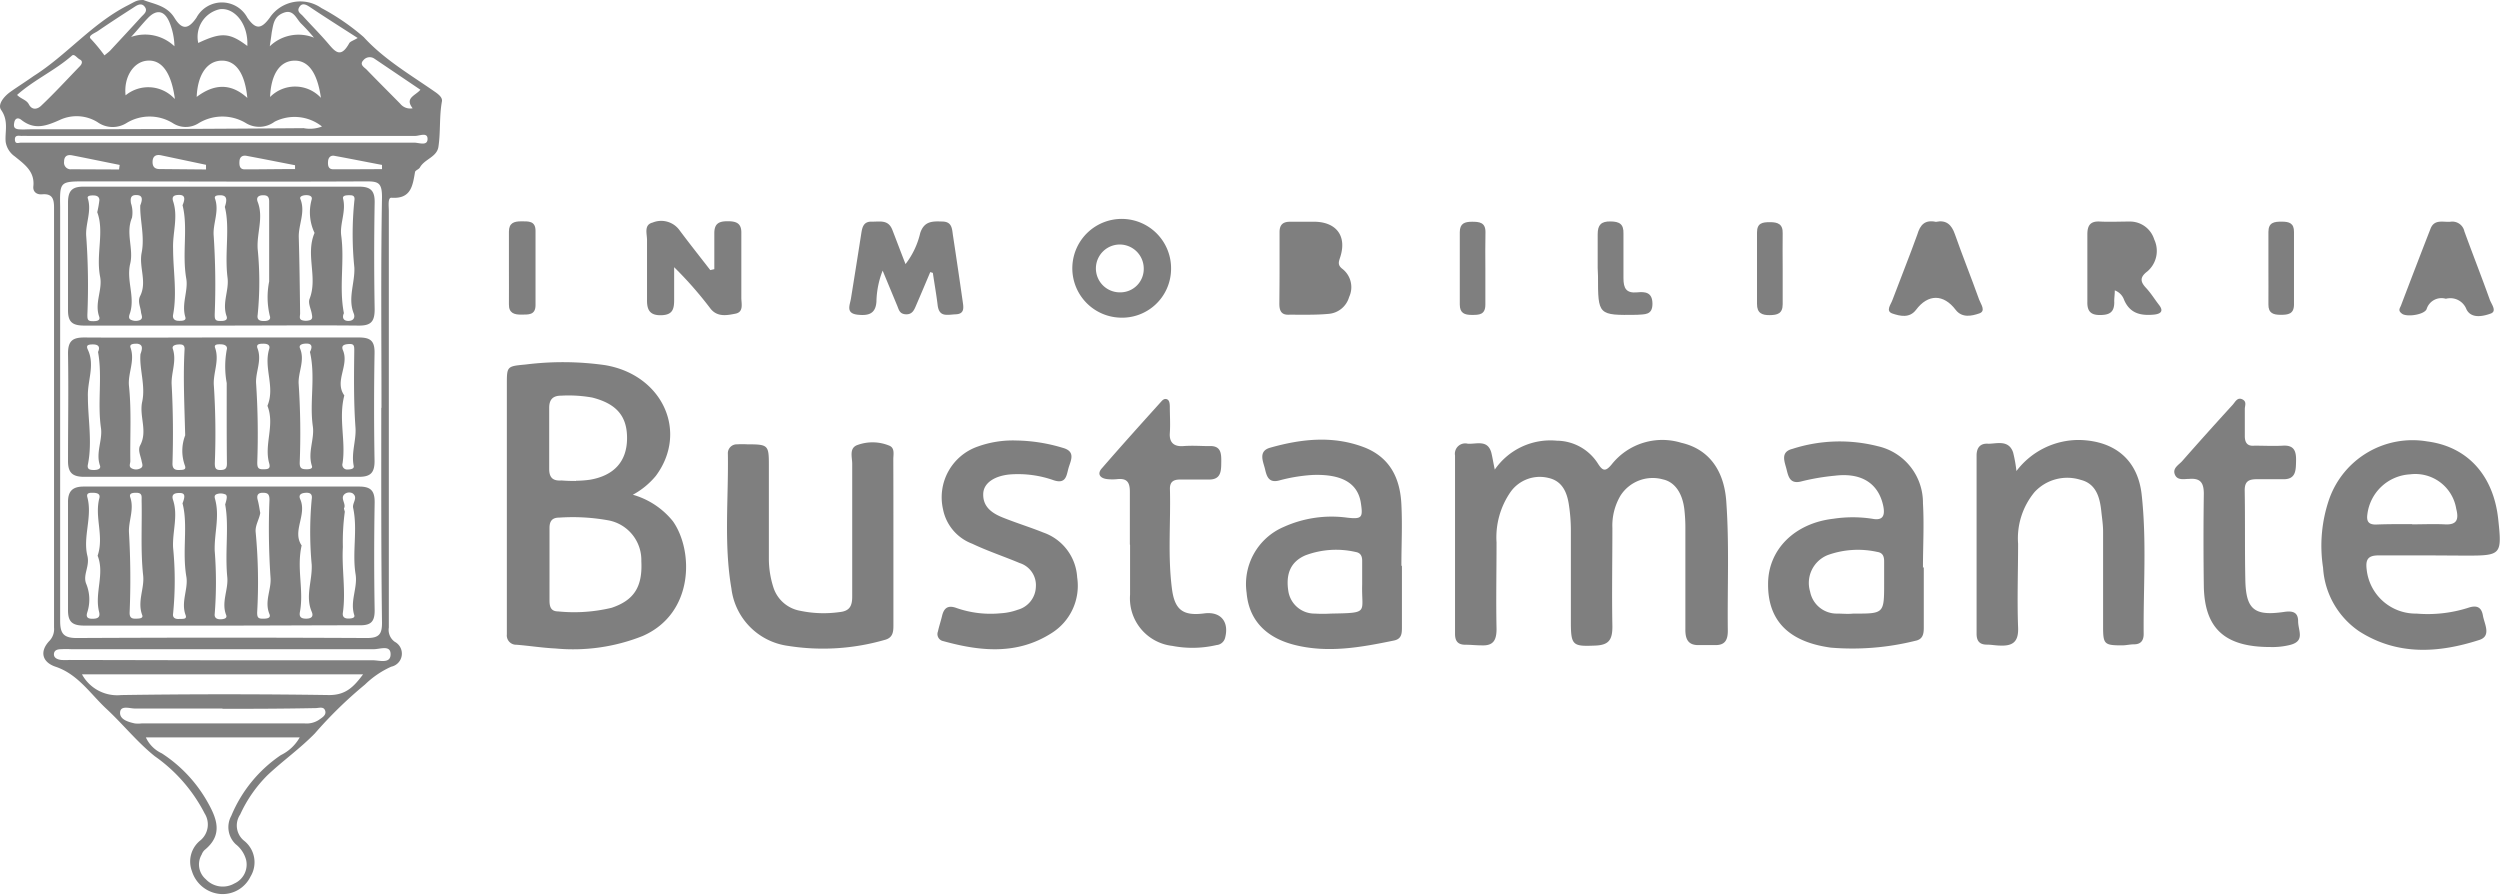 <svg xmlns="http://www.w3.org/2000/svg" viewBox="0 0 241.49 86.44"><defs><style>.cls-1{opacity:0.5;}</style></defs><title>logo-black</title><g id="Layer_2" data-name="Layer 2"><g id="abajo"><g class="cls-1"><path d="M13.85,0c1,.4,2.26.52,3,1.72s1.34,1.12,2.12,0a2.79,2.79,0,0,1,4.93,0c.79,1.13,1.32,1.13,2.15,0a3.56,3.56,0,0,1,5-.94,22,22,0,0,1,4.08,2.8c2,2.19,4.57,3.67,7,5.37.28.21.62.49.56.84-.27,1.46-.12,2.94-.34,4.39-.15,1-1.34,1.18-1.79,2-.1.18-.44.27-.47.44-.23,1.32-.38,2.62-2.29,2.48-.36,0-.24.84-.24,1.3q0,15.48,0,30.94v9.27A1.41,1.41,0,0,0,38.14,62a1.29,1.29,0,0,1-.35,2.4,8.79,8.79,0,0,0-2.54,1.73,40.77,40.77,0,0,0-4.84,4.72c-1.44,1.47-3.08,2.63-4.54,4a12.89,12.89,0,0,0-2.67,3.83,1.89,1.89,0,0,0,.4,2.55,2.65,2.65,0,0,1,.6,3.44,3,3,0,0,1-2.87,1.69,3.14,3.14,0,0,1-2.79-2.21,2.61,2.61,0,0,1,.85-3,2,2,0,0,0,.38-2.57,15.25,15.25,0,0,0-4.83-5.54c-1.69-1.36-3.08-3.1-4.65-4.56s-2.76-3.36-4.93-4.08c-1.3-.44-1.55-1.48-.59-2.49a1.64,1.64,0,0,0,.45-1.29q0-20.3,0-40.59c0-.86-.2-1.34-1.15-1.26-.52.05-.9-.24-.85-.76.16-1.45-.86-2.14-1.79-2.9a2.1,2.1,0,0,1-.88-1.39C.45,12.78.87,11.7.11,10.62c-.37-.52.27-1.3.87-1.73s1.5-1,2.26-1.54c3.17-2,5.58-5,9-6.78C13.11.13,13.17,0,13.85,0Zm23,39.4h0c0-6.79-.07-13.58.05-20.36,0-1.42-.38-1.52-1.56-1.52-9,.05-18,0-27,0-2.57,0-2.57,0-2.53,2.49,0,.43,0,.87,0,1.3,0,12.88,0,25.75,0,38.63,0,1.18.26,1.69,1.59,1.69q14-.07,28.05,0c1.18,0,1.46-.39,1.45-1.5C36.81,53.23,36.83,46.31,36.83,39.4ZM14.09,71.23a3.15,3.15,0,0,0,1.54,1.54A13.49,13.49,0,0,1,20,77.39c.93,1.63,1.6,3.23-.24,4.72a1.18,1.18,0,0,0-.28.44,1.88,1.88,0,0,0,.4,2.38,2.25,2.25,0,0,0,2.76.41,2,2,0,0,0,1.13-2.29,2.86,2.86,0,0,0-1-1.5,2.27,2.27,0,0,1-.43-2.74,13.16,13.16,0,0,1,4.79-5.87,4.18,4.18,0,0,0,1.82-1.71ZM7.92,65.14a3.87,3.87,0,0,0,3.79,2q10-.15,20.1,0c1.61,0,2.38-.82,3.26-2Zm13.5-1.36c4.86,0,9.73,0,14.6,0,.62,0,1.7.37,1.71-.57s-1-.5-1.63-.5q-14.61,0-29.22,0a9.1,9.1,0,0,0-1,0c-.3,0-.65.08-.67.47s.37.53.72.57a6.78,6.78,0,0,0,.78,0Zm-.06-50c6.22,0,12.44,0,18.66,0,.45,0,1.27.35,1.28-.35s-.79-.29-1.22-.3q-18.72,0-37.45,0a4.51,4.51,0,0,0-.52,0c-.27,0-.69-.13-.67.36s.37.28.61.29.7,0,1,0Zm.13,54.66c-2.82,0-5.64,0-8.46,0-.5,0-1.37-.33-1.43.36s.77.94,1.42,1.08a2.84,2.84,0,0,0,.65,0H29.44a2.17,2.17,0,0,0,1.36-.34c.3-.22.75-.45.61-.89s-.6-.25-.93-.25C27.49,68.46,24.49,68.47,21.49,68.47Zm9.59-56.24a4.26,4.26,0,0,0-4.56-.44,2.48,2.48,0,0,1-2.7.17,4.41,4.41,0,0,0-4.68,0,2.3,2.3,0,0,1-2.47-.05,4.27,4.27,0,0,0-4.44,0,2.52,2.52,0,0,1-2.81-.08,3.83,3.83,0,0,0-3.63-.22c-1.34.6-2.46,1-3.73,0-.28-.23-.59-.2-.68.24s0,.62.41.67a6.85,6.85,0,0,0,.91,0q13.31,0,26.63-.11A3.23,3.23,0,0,0,31.08,12.23ZM1.65,9.17c.37.39.9.46,1.14.91.31.6.84.47,1.19.13C5.26,9,6.48,7.67,7.72,6.39c.19-.2.31-.48,0-.64s-.54-.59-.78-.37C5.31,6.81,3.29,7.71,1.65,9.17ZM23.89,4.44C24,2.25,22.6.7,21.23.89a2.73,2.73,0,0,0-2.08,3.26C21.38,3.1,22.16,3.14,23.89,4.44Zm-7,5.09c-.36-2.62-1.33-3.84-2.76-3.66-1.27.16-2.19,1.61-2,3.34A3.45,3.45,0,0,1,16.85,9.53Zm7-.07c-.23-2.41-1.13-3.66-2.54-3.6S19.08,7.3,19,9.36C20.67,8.1,22.29,8,23.89,9.46Zm2.2-.09A3.4,3.4,0,0,1,31,9.45C30.65,7,29.77,5.8,28.38,5.86S26.17,7.24,26.09,9.37Zm13.77,1.09c-.79-1,.26-1.21.75-1.79l-4.44-3a.79.79,0,0,0-1.07.15c-.37.39,0,.63.27.86,1.08,1.12,2.19,2.22,3.29,3.34A1.24,1.24,0,0,0,39.86,10.46ZM10.09,5.35c.23-.19.4-.31.55-.46,1-1.08,2-2.15,3-3.25.25-.27.68-.56.33-1s-.8-.09-1.14.13C11.68,1.51,10.56,2.24,9.45,3c-.29.2-1,.45-.68.75A16.54,16.54,0,0,1,10.09,5.35ZM34.55,3.67c-1.65-1.06-3.14-2-4.63-3-.33-.21-.72-.44-1,0s.11.63.33.87c.76.84,1.56,1.64,2.3,2.49s1.3,1.73,2.17.17C33.81,4,34.17,3.91,34.55,3.67Zm-21.89-.1a4.11,4.11,0,0,1,4.19.9,6.39,6.39,0,0,0-.5-2.36C15.87,1,15.11.88,14.28,1.75,13.72,2.33,13.2,3,12.66,3.57Zm17.67.07a17.05,17.05,0,0,0-1.21-1.33c-.5-.47-.75-1.44-1.71-1.08s-1,1.09-1.16,1.89c-.05.4-.11.79-.19,1.35A4,4,0,0,1,30.33,3.64ZM11.5,16.37l.06-.44C10,15.62,8.48,15.3,6.94,15c-.46-.08-.75.1-.75.62a.64.64,0,0,0,.71.73Zm17,0,0-.41c-1.55-.3-3.09-.61-4.65-.9-.38-.08-.69.05-.72.52s.06.77.49.78C25.27,16.36,26.88,16.33,28.5,16.33Zm-8.6,0,0-.45L15.55,15c-.44-.09-.78.05-.81.57s.2.76.67.76Zm17,0,0-.44c-1.54-.29-3.07-.6-4.61-.88-.34-.06-.57.15-.6.52s0,.77.47.78C33.77,16.36,35.33,16.34,36.9,16.34Z"/><path d="M61.13,47.79A7.64,7.64,0,0,1,65,50.35c2,2.83,2.07,8.89-2.91,11.08a18.16,18.16,0,0,1-8.44,1.21c-1.26-.06-2.5-.26-3.76-.36a.9.9,0,0,1-.93-1c0-.3,0-.6,0-.91V37.14c0-1.76,0-1.76,1.81-1.93a29,29,0,0,1,7.67.06c5.56.93,8.08,6.44,4.91,10.7A7.51,7.51,0,0,1,61.13,47.79Zm-8.05,6.65V58c0,.57.11,1.06.83,1.06a15.5,15.5,0,0,0,5.17-.35c2.14-.72,3-2,2.87-4.51a3.9,3.9,0,0,0-3.15-3.93A19.32,19.32,0,0,0,54,50c-.67,0-.92.35-.92,1Zm2.55-8a10.55,10.55,0,0,0,1.36-.1c2.32-.4,3.55-1.76,3.58-3.94s-1-3.4-3.37-4a13,13,0,0,0-3-.18c-.83,0-1.16.41-1.15,1.21,0,2,0,3.91,0,5.87,0,.86.38,1.17,1.19,1.11C54.6,46.44,55,46.46,55.63,46.46Z"/><path d="M144.39,45.36a6.53,6.53,0,0,1,6-2.79,4.75,4.75,0,0,1,3.95,2.19c.49.78.76.8,1.35.09a6.24,6.24,0,0,1,6.71-2.08c2.59.59,4.13,2.57,4.35,5.65.3,4.17.1,8.35.15,12.52,0,.9-.29,1.41-1.27,1.37-.47,0-1,0-1.42,0-1.09.06-1.42-.49-1.41-1.51,0-3.22,0-6.44,0-9.66a15.82,15.82,0,0,0-.1-1.95c-.19-1.6-.95-2.64-2.06-2.88a3.69,3.69,0,0,0-4.11,1.57,5.69,5.69,0,0,0-.78,3.12c0,3.18-.06,6.36,0,9.53,0,1.28-.35,1.78-1.65,1.83-2.13.09-2.35,0-2.36-2.13,0-3,0-6,0-9a16.87,16.87,0,0,0-.19-2.46c-.18-1.23-.65-2.32-2-2.61a3.47,3.47,0,0,0-3.6,1.31,7.68,7.68,0,0,0-1.39,4.93c0,2.79-.06,5.57,0,8.36,0,1.12-.34,1.63-1.45,1.58-.52,0-1-.06-1.56-.06-.72,0-1-.35-1-1.05,0-5.74,0-11.49,0-17.23a1,1,0,0,1,1.23-1.14c.83.06,1.93-.43,2.28.88C144.17,44.19,144.24,44.66,144.39,45.36Z"/><path d="M234.84,53.65c-1.7,0-3.4,0-5.09,0-1.05,0-1.25.44-1.14,1.35a4.76,4.76,0,0,0,4.81,4.27,12.9,12.9,0,0,0,5-.56c.82-.28,1.28-.07,1.42.75s.86,2-.39,2.37c-3.93,1.26-7.88,1.5-11.55-.84a8,8,0,0,1-3.5-6.15,13.81,13.81,0,0,1,.61-6.68,8.53,8.53,0,0,1,9.45-5.52c3.88.5,6.41,3.27,6.86,7.53.37,3.42.29,3.5-3.11,3.5Zm-1.83-3c1,0,2.08-.05,3.12,0,1.23.08,1.39-.5,1.13-1.51a4,4,0,0,0-4.46-3.32,4.4,4.4,0,0,0-4.12,3.85c-.1.69.11,1,.81,1C230.66,50.62,231.83,50.63,233,50.63Z"/><path d="M185.83,54.76c0,2,0,3.92,0,5.87,0,.63-.1,1.13-.82,1.27a25.11,25.11,0,0,1-8.15.66c-4.06-.55-6.1-2.6-6.07-6.15,0-3.33,2.57-5.87,6.3-6.3a12.47,12.47,0,0,1,3.76,0c.92.18,1.26-.18,1.08-1.16-.43-2.21-2.06-3.32-4.68-3a21.6,21.6,0,0,0-3.2.54c-1.11.31-1.29-.39-1.47-1.13s-.65-1.7.56-2a14.9,14.9,0,0,1,8.24-.26,5.59,5.59,0,0,1,4.37,5.51c.12,2.08,0,4.17,0,6.26ZM182,56.32c0-.69,0-1.39,0-2.08,0-.49-.12-.85-.68-.93a8.63,8.63,0,0,0-4.75.3,2.9,2.9,0,0,0-1.72,3.54,2.61,2.61,0,0,0,2.61,2.12c.52,0,1,.06,1.57,0C182,59.28,182,59.28,182,56.32Z"/><path d="M135.42,54.69c0,2,0,3.92,0,5.87,0,.59,0,1.15-.76,1.31-3.2.66-6.41,1.25-9.67.41-2.78-.72-4.35-2.45-4.57-5A6,6,0,0,1,124,50.9,11.23,11.23,0,0,1,130.1,50c1.47.17,1.57,0,1.35-1.44-.32-2-2-2.78-4.67-2.68a15.94,15.94,0,0,0-3.21.53c-1,.27-1.21-.38-1.37-1.08s-.71-1.74.48-2.08c3.06-.87,6.16-1.2,9.2,0,2.43,1,3.38,3,3.49,5.51.1,2,0,3.91,0,5.86Zm-3.84,1.78V54.16c0-.44-.15-.76-.63-.84a8.43,8.43,0,0,0-4.87.33c-1.39.61-1.9,1.76-1.63,3.46A2.56,2.56,0,0,0,127,59.27a13.55,13.55,0,0,0,1.56,0C132.33,59.2,131.5,59.22,131.58,56.47Z"/><path d="M194.78,45.5a7.55,7.55,0,0,1,6.1-3c3.41.09,5.64,1.93,6,5.31.49,4.46.15,9,.19,13.43,0,.6-.25,1-.93,1-.39,0-.77.1-1.16.1-1.74,0-1.83-.12-1.83-1.86,0-3,0-6.08,0-9.13,0-.65-.1-1.29-.17-1.94-.14-1.36-.5-2.69-2-3.06a4.3,4.3,0,0,0-4.44,1.17,7,7,0,0,0-1.6,5c0,2.69-.1,5.39,0,8.09.06,1.36-.49,1.8-1.71,1.75-.43,0-.86-.09-1.3-.09-.71,0-1-.35-1-1.05q0-8.61,0-17.22c0-.75.35-1.18,1.09-1.14s2-.46,2.44.85A13.37,13.37,0,0,1,194.78,45.5Z"/><path d="M86.3,52.36c0,2.69,0,5.39,0,8.09,0,.66-.09,1.18-.87,1.37a21.49,21.49,0,0,1-9.3.57,6.37,6.37,0,0,1-5.48-5.55c-.74-4.31-.27-8.68-.34-13a.86.86,0,0,1,.89-.92,9.16,9.16,0,0,1,1,0c2,0,2.07.08,2.07,2,0,3,0,6.09,0,9.14a9.13,9.13,0,0,0,.44,2.69A3.32,3.32,0,0,0,77.3,59a11,11,0,0,0,3.76.13c1-.09,1.27-.58,1.26-1.54,0-4.26,0-8.53,0-12.79,0-.65-.33-1.55.55-1.83a4.25,4.25,0,0,1,3.06.09c.52.24.36.84.36,1.3C86.3,47.05,86.3,49.7,86.3,52.36Z"/><path d="M98.17,42.55a16.26,16.26,0,0,1,4.49.71c1.24.34.8,1.17.58,1.87s-.2,1.68-1.46,1.26a10.33,10.33,0,0,0-4.24-.56c-1.47.14-2.49.81-2.56,1.8-.08,1.31.83,1.94,1.88,2.36,1.29.52,2.63.93,3.92,1.45a4.88,4.88,0,0,1,3.27,4.33,5.39,5.39,0,0,1-2.48,5.39c-3.32,2.12-6.88,1.76-10.45.77A.69.69,0,0,1,90.6,61c.11-.51.28-1,.4-1.51.19-.79.59-1.06,1.42-.75a10,10,0,0,0,4.24.5,5.77,5.77,0,0,0,1.65-.34,2.37,2.37,0,0,0,1.75-2.2,2.24,2.24,0,0,0-1.56-2.31c-1.52-.64-3.1-1.16-4.59-1.87a4.47,4.47,0,0,1-2.82-3.34,5.19,5.19,0,0,1,3.37-6.05A10,10,0,0,1,98.17,42.55Z"/><path d="M219.29,62.5c-4.43,0-6.35-1.83-6.41-5.92q-.06-4.44,0-8.88c0-1.06-.32-1.53-1.41-1.44-.49,0-1.15.18-1.39-.43s.38-.92.71-1.29q2.41-2.74,4.88-5.44c.24-.27.45-.75.92-.53s.25.61.25.94c0,.87,0,1.74,0,2.61,0,.67.27,1,.94.93.91,0,1.83.05,2.74,0,1.13-.07,1.29.59,1.27,1.48s0,1.81-1.29,1.76c-.83,0-1.66,0-2.48,0s-1.2.21-1.19,1.1c.05,2.87,0,5.75.06,8.62s.86,3.52,3.74,3.1c.8-.12,1.36,0,1.36.9s.68,1.88-.71,2.27A7,7,0,0,1,219.29,62.5Z"/><path d="M109.14,52.59c0-1.7,0-3.39,0-5.09,0-.89-.26-1.31-1.19-1.22a4.54,4.54,0,0,1-1,0c-.71-.08-1-.52-.5-1.06,1.88-2.17,3.8-4.3,5.72-6.43.14-.16.32-.32.56-.22s.26.42.27.67c0,.87.06,1.74,0,2.6s.35,1.32,1.3,1.25,1.65,0,2.47,0c1.18-.07,1.21.7,1.2,1.54s0,1.72-1.22,1.69c-.91,0-1.82,0-2.74,0-.6,0-1,.17-1,.88.09,3.21-.22,6.43.19,9.63.26,2.09,1.07,2.69,3.14,2.42,1.57-.2,2.41.8,2,2.36a.93.93,0,0,1-.83.7,10.25,10.25,0,0,1-4.27.08,4.62,4.62,0,0,1-4.08-4.94c0-1.61,0-3.22,0-4.82Z"/><path d="M89.86,26.28c-.45,1.07-.9,2.14-1.36,3.2-.19.45-.37.91-1,.88s-.68-.48-.85-.87l-1.39-3.35a8.67,8.67,0,0,0-.6,3c-.08,1.23-.84,1.36-1.81,1.26-1.19-.13-.75-.93-.65-1.57q.51-3.15,1-6.3c.09-.57.21-1.14,1-1.12s1.6-.23,2,.8.8,2.1,1.27,3.3a7.79,7.79,0,0,0,1.42-3c.39-1.19,1.23-1.14,2.17-1.11s.9.76,1,1.39c.32,2.1.63,4.21.93,6.31.08.56.22,1.22-.65,1.26s-1.63.31-1.77-.91c-.12-1-.31-2.06-.46-3.09Z"/><path d="M69,26c0-1.15,0-2.31,0-3.47,0-.95.46-1.16,1.29-1.16s1.34.19,1.32,1.14c0,2.09,0,4.18,0,6.26,0,.56.25,1.37-.57,1.53s-1.75.35-2.41-.49a36.78,36.78,0,0,0-3.51-4c0,1.05,0,2.1,0,3.16,0,.9-.15,1.46-1.27,1.48s-1.37-.56-1.35-1.53c0-1.91,0-3.83,0-5.74,0-.6-.32-1.47.54-1.68a2.18,2.18,0,0,1,2.57.7c1,1.34,2,2.6,3,3.89Z"/><path d="M108.12,30.68a4.77,4.77,0,1,1,5-4.63A4.73,4.73,0,0,1,108.12,30.68Zm0-7.06a2.31,2.31,0,1,0,.1,4.62,2.26,2.26,0,0,0,2.26-2.35A2.32,2.32,0,0,0,108.15,23.62Z"/><path d="M123.6,25.94V22.42c0-.7.32-1,1-1s1.65,0,2.48,0c2,.07,3,1.36,2.41,3.32-.14.48-.36.83.19,1.24a2.24,2.24,0,0,1,.64,2.71,2.25,2.25,0,0,1-2,1.63c-1.3.12-2.61.07-3.91.08-.71,0-.83-.5-.83-1.07C123.59,28.19,123.6,27.06,123.6,25.94Z"/><path d="M204.28,28.05c0,.46-.07.81-.05,1.15,0,1-.5,1.23-1.4,1.23s-1.22-.4-1.2-1.27c0-2.17,0-4.35,0-6.52,0-.88.3-1.29,1.21-1.24s1.92,0,2.87,0a2.45,2.45,0,0,1,2.38,1.73,2.6,2.6,0,0,1-.68,3.1c-.74.56-.65,1-.13,1.56s.84,1.11,1.27,1.66.26.86-.48.94c-1.28.12-2.32-.1-2.89-1.42A1.5,1.5,0,0,0,204.28,28.05Z"/><path d="M236.26,28.86a1.5,1.5,0,0,0-1.86,1c-.22.54-1.88.78-2.35.46s-.22-.55-.12-.82c.94-2.47,1.89-4.95,2.85-7.41.37-.95,1.22-.61,1.92-.67a1.19,1.19,0,0,1,1.35.93c.8,2.2,1.66,4.38,2.45,6.59.15.43.73,1.12.09,1.35s-1.86.56-2.34-.41A1.67,1.67,0,0,0,236.26,28.86Z"/><path d="M187,21.43c1-.21,1.51.27,1.83,1.18.75,2.13,1.59,4.22,2.35,6.34.15.42.69,1.1,0,1.33s-1.64.47-2.27-.35c-1.17-1.54-2.67-1.55-3.83,0-.63.83-1.55.6-2.27.36s-.14-.9,0-1.33c.79-2.11,1.64-4.2,2.4-6.32C185.48,21.73,185.93,21.2,187,21.43Z"/><path d="M154.33,25.87c0-1.09,0-2.17,0-3.25,0-.9.34-1.24,1.23-1.23s1.29.26,1.26,1.19c0,1.43,0,2.86,0,4.29,0,1,.28,1.47,1.33,1.37.79-.08,1.47,0,1.47,1.11s-.75,1-1.5,1.06c-3.76.05-3.76.05-3.76-3.76Z"/><path d="M49.16,25.9c0-1.17,0-2.35,0-3.52,0-.85.5-1,1.19-1s1.38-.06,1.38.92q0,3.59,0,7.17c0,1-.72.91-1.38.92s-1.21-.14-1.19-1C49.17,28.25,49.16,27.08,49.16,25.9Z"/><path d="M219.12,25.92c0-1.17,0-2.34,0-3.51,0-.94.57-1,1.29-1s1.19.15,1.18,1q0,3.49,0,7c0,.93-.57,1-1.28,1s-1.2-.15-1.19-1C219.13,28.25,219.12,27.08,219.12,25.92Z"/><path d="M143.48,25.91c0,1.17,0,2.34,0,3.51,0,1-.61,1-1.31,1s-1.16-.17-1.16-1q0-3.49,0-7c0-.85.49-1,1.18-1s1.31.05,1.3,1C143.46,23.57,143.48,24.74,143.48,25.91Z"/><path d="M172.2,26c0,1.13,0,2.26,0,3.38,0,.92-.51,1.05-1.25,1.06s-1.24-.19-1.23-1.09q0-3.43,0-6.89c0-.92.52-1,1.26-1s1.25.18,1.22,1.08C172.18,23.64,172.2,24.81,172.2,26Z"/><path d="M21.33,31.45c-4.39,0-8.79,0-13.18,0-1.19,0-1.6-.36-1.58-1.56,0-3.44,0-6.87,0-10.31,0-1.11.35-1.55,1.49-1.55q13.31,0,26.62,0c1.12,0,1.53.39,1.51,1.53-.06,3.44-.06,6.87,0,10.31,0,1.17-.33,1.6-1.56,1.58C30.2,31.41,25.76,31.45,21.33,31.45Zm11.89-1.2c-.22.48,0,.77.47.75s.63-.34.48-.72c-.59-1.47.12-2.94.06-4.43a31.7,31.7,0,0,1,0-6.46c.05-.31,0-.52-.37-.53s-.8,0-.72.33c.31,1.23-.33,2.42-.18,3.56C33.3,25.26,32.73,27.76,33.22,30.25ZM13.55,19.84c.29-.71.15-1-.4-1s-.56.36-.5.79a2.85,2.85,0,0,1,.1,1.4c-.63,1.48.17,3-.17,4.43-.39,1.6.46,3.14,0,4.71-.09.29-.26.63.16.76a1.08,1.08,0,0,0,.75,0c.39-.17.16-.49.13-.79-.05-.51-.34-1-.09-1.53.7-1.37-.12-2.78.15-4.18C14,22.83,13.5,21.22,13.55,19.84Zm8.17.14c.26-.78.15-1.09-.39-1.12-.26,0-.67,0-.56.33.43,1.23-.22,2.4-.13,3.56a71.57,71.57,0,0,1,.1,7.61c0,.37,0,.62.41.64s.89,0,.74-.45c-.46-1.28.25-2.49.09-3.72C21.68,24.44,22.23,22,21.72,20ZM26,27.19c0-2.57,0-5.14,0-7.72,0-.5-.2-.61-.59-.61s-.7.17-.52.64c.59,1.51-.1,3,0,4.55a32.18,32.18,0,0,1,0,6.36c-.09.51.22.6.61.6s.7-.12.56-.51A7.71,7.71,0,0,1,26,27.19Zm4.39-4.68a4.61,4.61,0,0,1-.28-3.25c.08-.32-.24-.41-.52-.41s-.68.1-.58.36c.52,1.27-.18,2.46-.15,3.69.07,2.46.1,4.91.13,7.37,0,.26-.13.55.18.66a1.28,1.28,0,0,0,.75,0c.33-.1.23-.4.19-.66-.09-.46-.36-1-.21-1.39C30.72,26.8,29.49,24.61,30.38,22.51Zm-21-2a9.38,9.38,0,0,0,.21-1.18c0-.32-.24-.44-.52-.45s-.69,0-.6.28c.4,1.26-.25,2.48-.15,3.67a65.94,65.94,0,0,1,.11,7.57c0,.37,0,.6.4.62s.9,0,.74-.44c-.47-1.32.34-2.58.09-3.85C9.25,24.55,10.1,22.36,9.39,20.49Zm8.24-.68c.33-.76.15-1-.32-1s-.74.12-.59.61c.51,1.52-.06,3.07,0,4.58,0,2.12.4,4.26,0,6.38-.07.38.15.58.51.59s.79,0,.67-.37c-.38-1.26.28-2.5.1-3.66C17.56,24.48,18.19,22,17.63,19.81Z"/><path d="M21.31,60.43c-4.39,0-8.78,0-13.17,0-1.2,0-1.59-.39-1.57-1.57,0-3.43,0-6.87,0-10.3C6.55,47.45,7,47,8.08,47q13.3,0,26.61,0c1.13,0,1.51.41,1.5,1.53q-.09,5.22,0,10.44c0,1.07-.35,1.44-1.43,1.43C30.27,60.4,25.79,60.43,21.31,60.43Zm3.83-10.88c-.1.64-.52,1.21-.44,1.89a51.15,51.15,0,0,1,.14,7.73c0,.39.06.58.45.59s.92,0,.74-.44c-.52-1.24.21-2.39.1-3.56a69.33,69.33,0,0,1-.1-7.49c0-.59-.22-.67-.66-.67s-.6.23-.48.68S25.06,49.13,25.14,49.55Zm4,3.13c-.51,2.21.23,4.34-.17,6.44-.09.49.14.63.56.64s.82-.12.58-.67c-.64-1.5.07-3,0-4.54a34.2,34.2,0,0,1,0-6.32c.08-.47-.11-.65-.55-.63s-.76.17-.56.62C29.67,49.74,28.2,51.29,29.13,52.68Zm4.17-3.27a21.68,21.68,0,0,0-.19,3.43c-.12,2.13.3,4.24,0,6.35-.06.39.15.56.52.56s.67-.07.58-.34c-.43-1.34.34-2.63.13-3.93-.35-2.14.22-4.31-.24-6.43-.1-.48.53-1-.07-1.41a.75.75,0,0,0-.62,0c-.67.37,0,.94-.16,1.4C33.2,49.09,33.23,49.14,33.3,49.41ZM13.2,47.6c-.3,0-.76,0-.62.43.41,1.19-.19,2.31-.12,3.43a76.86,76.86,0,0,1,.06,7.74c0,.41.16.56.52.56s.82,0,.7-.34c-.5-1.31.22-2.56.09-3.81-.26-2.4-.1-4.81-.15-7.21C13.67,48,13.79,47.62,13.2,47.6ZM9.43,53.68c.64-1.91-.32-3.72.17-5.57.12-.48-.35-.51-.7-.51s-.56.07-.46.44c.5,1.89-.45,3.81,0,5.65.25,1-.44,1.81-.13,2.66a4,4,0,0,1,.13,2.77c-.16.47,0,.65.47.65s.81-.1.66-.67C9.12,57.26,10.13,55.44,9.43,53.68Zm8.2-5.06c.31-.78.2-1-.29-1s-.81.13-.62.69c.5,1.53-.08,3.06,0,4.59a32.28,32.28,0,0,1,0,6.37c-.07.4.21.54.56.52s.81.06.65-.37c-.47-1.26.25-2.49.08-3.66C17.57,53.24,18.19,50.74,17.63,48.62Zm4.12.11c.19-.63.24-.93-.06-1a1.14,1.14,0,0,0-.75,0c-.33.12-.17.41-.12.66.38,1.6-.13,3.19-.08,4.81a38.81,38.81,0,0,1,0,6.1c-.05.4.23.53.58.52s.64-.11.53-.4c-.5-1.27.24-2.48.1-3.71C21.72,53.21,22.14,50.78,21.75,48.73Z"/><path d="M21.36,32.6c4.44,0,8.88,0,13.32,0,1.14,0,1.52.36,1.5,1.51q-.09,5.22,0,10.44c0,1.16-.43,1.51-1.53,1.51q-13.26,0-26.5,0c-1.2,0-1.6-.43-1.58-1.61,0-3.44.06-6.87,0-10.31,0-1.24.47-1.55,1.62-1.54C12.57,32.63,17,32.6,21.36,32.6Zm11.9,5.6c-.58,2.22.16,4.39-.17,6.55a.46.46,0,0,0,.49.6c.27,0,.65-.05.59-.34-.26-1.26.25-2.48.17-3.68-.18-2.49-.15-5-.12-7.46,0-.44,0-.67-.51-.64s-.77.16-.58.61C33.75,35.31,32.27,36.82,33.26,38.2Zm-19.69-4c.24-.64.18-.93-.32-1-.3,0-.78,0-.64.39.45,1.28-.28,2.48-.15,3.7.25,2.42.09,4.83.13,7.25,0,.24-.18.52.11.69a.89.89,0,0,0,.88,0c.29-.16.15-.43.1-.69-.09-.5-.39-1.06-.14-1.52.74-1.38-.1-2.79.19-4.19C14.08,37.26,13.44,35.61,13.57,34.2ZM29.94,34c.22-.43.26-.82-.35-.81-.32,0-.77.09-.61.46.5,1.19-.2,2.3-.13,3.44a71.75,71.75,0,0,1,.1,7.62c0,.4.1.58.47.61s.82,0,.71-.31c-.43-1.31.26-2.58.09-3.81C29.88,38.83,30.5,36.42,29.94,34Zm-4.1,5.18c.75-1.82-.39-3.62.16-5.46.13-.41-.2-.52-.53-.52s-.76,0-.6.44c.46,1.19-.21,2.3-.13,3.42a74.32,74.32,0,0,1,.11,7.61c0,.46.07.66.52.66s.79,0,.64-.55C25.48,42.94,26.57,41.09,25.84,39.22ZM21.9,37a8.82,8.82,0,0,1,0-3.2c.12-.38-.2-.53-.55-.54s-.68,0-.58.32c.46,1.27-.22,2.48-.11,3.69a71.76,71.76,0,0,1,.09,7.48c0,.47.09.65.53.65s.64-.12.64-.61C21.89,42.16,21.9,39.57,21.9,37ZM9.47,34c.24-.53,0-.73-.5-.73s-.68.1-.48.52c.7,1.5-.06,3,0,4.53,0,2.15.44,4.38,0,6.55-.1.47.2.52.52.53s.77-.06.65-.42c-.43-1.23.24-2.41.1-3.58C9.39,38.89,9.91,36.42,9.47,34Zm8.42,8.09c-.08-3.06-.21-5.72-.06-8.38,0-.38-.2-.44-.48-.44s-.77.06-.66.42c.4,1.19-.17,2.32-.11,3.45.14,2.55.16,5.1.08,7.65,0,.48.22.62.62.61s.74,0,.58-.43A4.17,4.17,0,0,1,17.89,42.05Z"/></g></g></g></svg>